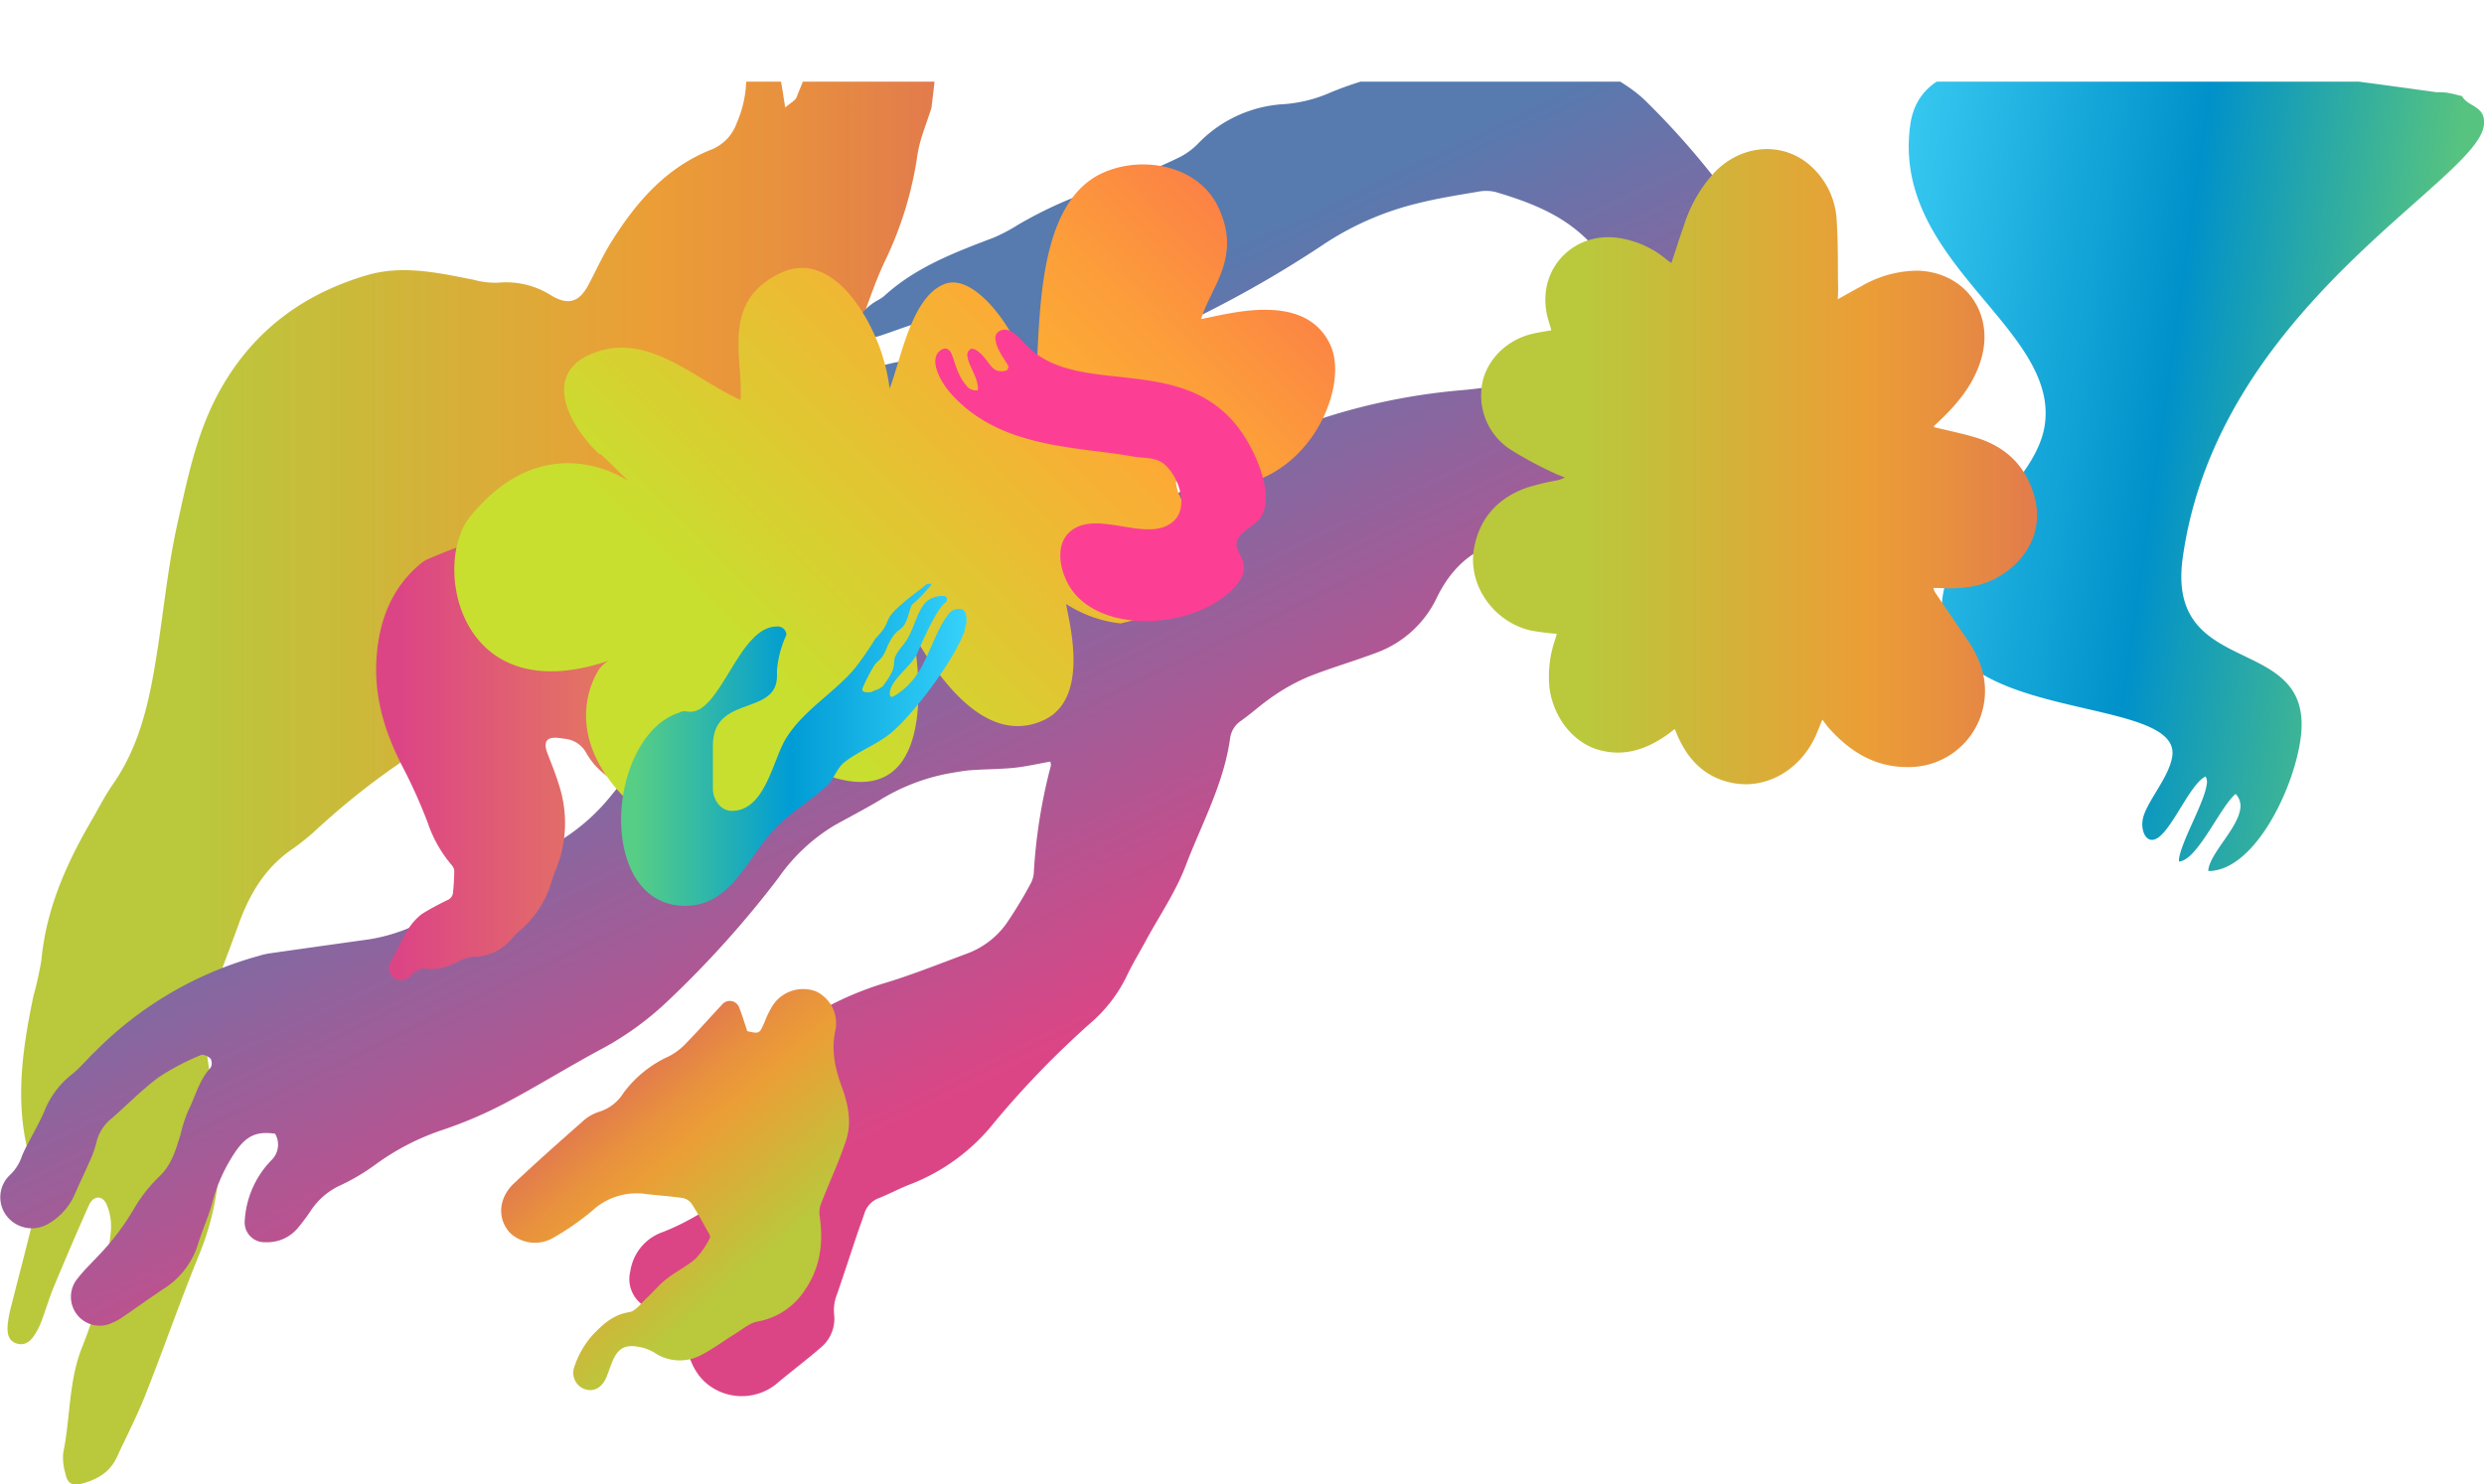 <?xml version="1.0" encoding="UTF-8"?> <svg xmlns="http://www.w3.org/2000/svg" xmlns:xlink="http://www.w3.org/1999/xlink" viewBox="0 0 431.12 257.71"> <defs> <style>.cls-1{fill:none;}.cls-2{clip-path:url(#clip-path);}.cls-3{fill:url(#Безымянный_градиент_6);}.cls-4{fill:url(#Безымянный_градиент_10);}.cls-5{fill:url(#Безымянный_градиент_8);}.cls-6{fill:url(#Безымянный_градиент_9);}.cls-7{fill:url(#Безымянный_градиент_10-2);}.cls-8{fill:url(#Безымянный_градиент_10-3);}.cls-9{fill:url(#Безымянный_градиент_26);}.cls-10{fill:url(#Безымянный_градиент_25);}.cls-11{fill:url(#Безымянный_градиент_24);}</style> <clipPath id="clip-path" transform="translate(-119.79 14.17)"> <rect class="cls-1" width="660.26" height="275.58"></rect> </clipPath> <linearGradient id="Безымянный_градиент_6" x1="371.72" y1="73.49" x2="470.27" y2="73.49" gradientTransform="matrix(-0.99, -0.14, 0.14, -0.99, 899.9, 196.17)" gradientUnits="userSpaceOnUse"> <stop offset="0.04" stop-color="#57c380"></stop> <stop offset="0.49" stop-color="#0091ca"></stop> <stop offset="1" stop-color="#36c7f0"></stop> </linearGradient> <linearGradient id="Безымянный_градиент_10" x1="121.1" y1="114.68" x2="282.16" y2="114.68" gradientUnits="userSpaceOnUse"> <stop offset="0.2" stop-color="#bac83c"></stop> <stop offset="0.69" stop-color="#eb9e36"></stop> <stop offset="0.83" stop-color="#e8913e"></stop> <stop offset="1" stop-color="#e27b4c"></stop> </linearGradient> <linearGradient id="Безымянный_градиент_8" x1="232.66" y1="247.68" x2="397.08" y2="247.68" gradientTransform="translate(366.08 -267.05) rotate(64.44)" gradientUnits="userSpaceOnUse"> <stop offset="0.12" stop-color="#577aaf"></stop> <stop offset="0.81" stop-color="#dc4585"></stop> </linearGradient> <linearGradient id="Безымянный_градиент_9" x1="184.99" y1="111.41" x2="274.79" y2="111.41" gradientUnits="userSpaceOnUse"> <stop offset="0.05" stop-color="#dc4585"></stop> <stop offset="0.71" stop-color="#e99848"></stop> <stop offset="1" stop-color="#eec3a4"></stop> </linearGradient> <linearGradient id="Безымянный_градиент_10-2" x1="225.08" y1="-88.68" x2="272.94" y2="-88.68" gradientTransform="translate(471.56 325.27) rotate(-130.51)" xlink:href="#Безымянный_градиент_10"></linearGradient> <linearGradient id="Безымянный_градиент_10-3" x1="375.43" y1="66.86" x2="473.37" y2="66.86" xlink:href="#Безымянный_градиент_10"></linearGradient> <linearGradient id="Безымянный_градиент_26" x1="627.22" y1="-104.79" x2="770.41" y2="-104.79" gradientTransform="matrix(0.65, -0.8, 0.8, 0.81, -92.45, 708.75)" gradientUnits="userSpaceOnUse"> <stop offset="0.2" stop-color="#c8df2f"></stop> <stop offset="0.69" stop-color="#fcab35"></stop> <stop offset="0.8" stop-color="#fc9e3a"></stop> <stop offset="1" stop-color="#fc7d47"></stop> </linearGradient> <linearGradient id="Безымянный_градиент_25" x1="15186.79" y1="13340.25" x2="15251.59" y2="13340.25" gradientTransform="matrix(-0.66, -0.75, 0.75, -0.66, 449.77, 20302.23)" gradientUnits="userSpaceOnUse"> <stop offset="0.12" stop-color="#567bc1"></stop> <stop offset="0.81" stop-color="#fc3f94"></stop> </linearGradient> <linearGradient id="Безымянный_градиент_24" x1="227.64" y1="115.23" x2="287.59" y2="115.23" gradientUnits="userSpaceOnUse"> <stop offset="0.04" stop-color="#57ce85"></stop> <stop offset="0.49" stop-color="#009cd5"></stop> <stop offset="1" stop-color="#36d2fb"></stop> </linearGradient> </defs> <g id="Layer_2" data-name="Layer 2"> <g id="Слой_1" data-name="Слой 1"> <g class="cls-2"> <path class="cls-3" d="M542.73,1.85a9.28,9.28,0,0,1,1.7.07c.87.13,1.67.36,2.67.6,1,1.93,4.26,1.62,3.77,5.16-1.36,9.73-46.18,31.47-52.25,75-3,21.53,23.08,12.63,20.45,31.45-1.26,9-8.13,22.91-16,22.92l0-.26c.4-2.9,5.06-7.14,5.53-10.51a3,3,0,0,0-.8-2.62c-2.7,2.26-6.64,11.55-9.83,11.74,0-.13,0-.28,0-.43.44-3.15,4.36-9.72,4.81-12.91a2,2,0,0,0-.19-1.43c-3.06,1.47-6.58,11.39-9.47,11-1.11-.15-1.69-1.81-1.47-3.35.42-3,4.63-7.39,5.16-11.18,1.56-11.19-43-5.1-39.86-27.68,1.56-11.16,16.29-19.48,17.74-29.91,2.36-16.9-26.67-28.17-23.36-52,1.55-11.1,14.79-10.69,25.3-11C498.69-4.21,521-1.17,542.73,1.85Z" transform="translate(-119.79 14.17)"></path> <path class="cls-4" d="M281.46,4.53c-.84,2.7-2,5.36-2.43,8.13a63,63,0,0,1-5.65,18.5c-2,4.21-3.34,8.74-5.12,13.06-.65,1.58,0,2.8.52,4.12a50.46,50.46,0,0,1,3.52,15c1,11.52-7.88,25.1-19.81,28.34-8.94,2.42-17,6.38-25.05,10.77-6.3,3.47-13.27,4.82-20.22,6.23a18.28,18.28,0,0,0-5,1.76,129.17,129.17,0,0,0-27.32,19.24,38.84,38.84,0,0,1-4.48,3.63c-4.55,3.15-7.23,7.58-9.09,12.65-1.73,4.72-3.47,9.45-5.4,14.1a9.51,9.51,0,0,0-.74,5.58c.57,3.07.85,6.19,1.5,9.23a47.48,47.48,0,0,1-2.27,28.62c-3.32,8.1-6.18,16.38-9.4,24.52-1.45,3.68-3.29,7.2-4.94,10.79-1.21,2.64-3.46,3.91-6.1,4.61-1.71.45-2.51-.08-2.84-1.78a9.5,9.5,0,0,1-.38-3.55c1.26-6.09.92-12.44,3.28-18.37a73.34,73.34,0,0,0,5-20.21,9.85,9.85,0,0,0-.71-4.49c-.73-1.74-2.33-1.67-3.12.09-2.11,4.71-4.13,9.45-6.11,14.21-.78,1.88-1.35,3.85-2.06,5.76a12.71,12.71,0,0,1-1.09,2.26c-.71,1.18-1.65,2.19-3.2,1.76s-1.74-1.85-1.63-3.21a18.34,18.34,0,0,1,.59-3.18c1.52-6.05,3.15-12.07,4.54-18.15A8.11,8.11,0,0,0,126,190c-4-10.37-2.59-20.77-.42-31.2a60.5,60.5,0,0,0,1.4-6.32c.84-8.95,4.4-16.89,8.87-24.51,1.15-2,2.16-4,3.47-5.89,5-7.12,6.55-15.36,7.84-23.7,1.11-7.23,1.84-14.55,3.43-21.68,1.72-7.7,3.27-15.5,7.1-22.6,5.69-10.54,14.46-17.16,25.78-20.49,6.19-1.82,12.38-.42,18.52.79a14.29,14.29,0,0,0,4.23.51,14.58,14.58,0,0,1,9.27,2.23c2.89,1.72,4.8,1.18,6.38-1.77,1.36-2.54,2.54-5.19,4.07-7.62,4.33-6.92,9.55-12.92,17.43-16a7.74,7.74,0,0,0,4.31-4.62,19.47,19.47,0,0,0,1.52-9.86c-.21-1.53-.09-2.95,1.6-3.58,1.28-.47,2.8.48,3.57,2.34a18.38,18.38,0,0,1,.88,3.47c.29,1.51.5,3,.82,5,.91-.81,1.77-1.21,2-1.85,1.12-2.89,2.51-5.77,3-8.78,1-6.12,5.86-9.47,11.73-7.42,5.2,1.81,8.37,5.41,8.84,11.09a4.89,4.89,0,0,0,.49,1.28Z" transform="translate(-119.79 14.17)"></path> <path class="cls-5" d="M272.5,68.07c-1.77.6-3.51,1.25-5.3,1.76s-2.17.18-2.84-1.48a6.12,6.12,0,0,0-.63-1.07c-1-1.42-2-2.8-2.87-4.28-2.12-3.61-1.13-8,2.6-9.75,4.1-2,8.23-4,12.82-4.68,3.64-.52,6.5-2.66,9.49-4.49a2.25,2.25,0,0,0,.62-2,1.88,1.88,0,0,0-1.49-1,21.2,21.2,0,0,0-4.84.55c-2.17.55-4.26,1.38-6.38,2.1-.58.19-1.14.42-1.72.55a2.37,2.37,0,0,1-2.72-1,2.45,2.45,0,0,1,.2-3.11,9.74,9.74,0,0,1,1.69-1.58c.68-.52,1.53-.84,2.16-1.41,5.49-5,12.25-7.54,19-10.11a29.72,29.72,0,0,0,4.1-2.16,72.48,72.48,0,0,1,16.81-7.2,85.2,85.2,0,0,0,11.46-4.66,12.19,12.19,0,0,0,3.26-2.49,22.39,22.39,0,0,1,14.74-6.65,24.21,24.21,0,0,0,8-2A59.38,59.38,0,0,1,363-1.71c4.91-.89,9.78-2.07,14.64-3.2a20.39,20.39,0,0,1,11.45.62c1,.32,2,.39,3,.62,1.58.36,3.35.43,4.7,1.21,3.05,1.76,6.28,3.48,8.73,5.93a137.31,137.31,0,0,1,18.19,22.07c3.58,5.52,6,11.78,6,18.47,0,8.7-2.41,16.44-10,21.85-7.72,5.52-15.88,10-25.24,12-2.51.54-5.09.8-7.65,1.17-1.45.21-2.9.37-4.35.54-6.34.73-10.56,4.44-13.25,9.9a18.72,18.72,0,0,1-10.57,9.69c-3.86,1.46-7.84,2.6-11.67,4.12a33.14,33.14,0,0,0-6.07,3.32c-2,1.32-3.8,3-5.75,4.38a4.33,4.33,0,0,0-1.87,3c-1.08,7.9-4.94,14.86-7.72,22.16-1.73,4.55-4.56,8.68-6.91,13-1.07,2-2.24,3.89-3.2,5.9a25.23,25.23,0,0,1-6.17,8.2,158.73,158.73,0,0,0-16.89,17.41,34.49,34.49,0,0,1-14.35,10.68c-1.94.72-3.77,1.72-5.68,2.49a4.13,4.13,0,0,0-2.56,2.7c-.41,1.23-.87,2.44-1.28,3.66-1.15,3.42-2.26,6.86-3.44,10.27a7.63,7.63,0,0,0-.54,3.49,6.47,6.47,0,0,1-2.26,5.8c-2.39,2.08-4.93,4-7.34,6a9.55,9.55,0,0,1-12.56.24c-3.53-3-4.62-9.11-2.37-13.28.28-.52.61-1,1.26-2.06-1,.47-1.44.68-1.89.92a20.84,20.84,0,0,1-3,1.51,5.51,5.51,0,0,1-7.2-6.56,8.51,8.51,0,0,1,5.68-6.8,41.28,41.28,0,0,0,5.56-2.7,3.74,3.74,0,0,0,2.11-3.06c.2-1.88.51-3.75.56-5.64a35.67,35.67,0,0,1,2.14-10c1.61-5,4.83-8.3,8.77-11.43a55.74,55.74,0,0,1,18.94-10.26c4.95-1.47,9.76-3.41,14.6-5.21a14.65,14.65,0,0,0,6.91-5.24,76.79,76.79,0,0,0,4.28-7.07,4.74,4.74,0,0,0,.49-2,93.39,93.39,0,0,1,2.95-18.34,2.75,2.75,0,0,0-.09-.71c-2.11.37-4.2.86-6.32,1.08-2.47.25-5,.23-7.44.41-1.27.09-2.54.34-3.8.55a35,35,0,0,0-12.21,4.75c-2.52,1.5-5.12,2.84-7.68,4.27a31.79,31.79,0,0,0-9.74,9.12A176,176,0,0,1,235.6,159.7a52.78,52.78,0,0,1-11.92,8.52c-5.54,3-10.87,6.32-16.43,9.24A73.61,73.61,0,0,1,196.59,182a42.63,42.63,0,0,0-11.63,6,36,36,0,0,1-6,3.57,12.25,12.25,0,0,0-5.23,4.45,35.07,35.07,0,0,1-2.32,3.09,6.9,6.9,0,0,1-5.52,2.38,3.44,3.44,0,0,1-3.62-3.79,16.4,16.4,0,0,1,4.6-10.42,3.76,3.76,0,0,0,.67-4.62c-3.3-.5-5,.45-6.81,3a29.11,29.11,0,0,0-4.14,9.11c-.66,2.4-1.72,4.69-2.44,7.08a14.12,14.12,0,0,1-6.05,7.79c-2.36,1.58-4.66,3.23-7,4.83a9.07,9.07,0,0,1-1.8,1,5,5,0,0,1-6-7.74c1.05-1.35,2.31-2.55,3.48-3.81a43.08,43.08,0,0,0,6.23-8.19,26.29,26.29,0,0,1,4.63-5.85c2-2,2.68-4.52,3.46-7a25.94,25.94,0,0,1,1.32-4.14c1.28-2.52,1.9-5.38,3.92-7.54a1.62,1.62,0,0,0,0-1.57c-.38-.41-1.3-.81-1.7-.62a42.22,42.22,0,0,0-7.27,3.82c-2.9,2.14-5.44,4.75-8.16,7.14a7.48,7.48,0,0,0-2.7,4.26,17.46,17.46,0,0,1-1.24,3.39c-.78,1.82-1.66,3.58-2.44,5.4a10.93,10.93,0,0,1-4.73,5.31A5.55,5.55,0,0,1,121,197a5.31,5.31,0,0,1,.6-7.26,7.92,7.92,0,0,0,2-3.22,23,23,0,0,1,1.25-2.54c.93-1.84,2-3.64,2.76-5.53a15.27,15.27,0,0,1,4.64-6.09c1.53-1.21,2.76-2.79,4.2-4.12a63.56,63.56,0,0,1,28.27-16.46,11.73,11.73,0,0,1,1.75-.42q8.82-1.26,17.64-2.49a31.17,31.17,0,0,0,11.28-4.31c7.08-4.1,14.11-8.29,21.13-12.49a34.43,34.43,0,0,0,9.14-7.88c3.8-4.68,7.78-9.22,11.68-13.82,6.06-7.16,13.62-12.35,21.94-16.5a67.41,67.41,0,0,1,9.65-4.29,66.16,66.16,0,0,1,10.84-2.22c5-.68,10.12-.92,15.15-1.6,6.7-.9,13-3.26,19.38-5.47a10.12,10.12,0,0,0,3.56-2.87c7.68-8.29,17.21-13.68,27.61-17.65a108.1,108.1,0,0,1,27.93-6.19,90.19,90.19,0,0,0,11.22-1.72,36.08,36.08,0,0,0,8.22-3c3.66-1.86,5.8-5.3,7.72-8.8a3.67,3.67,0,0,0,.18-2c-.5-5-3.28-8.87-7-12-4.15-3.5-9.21-5.36-14.36-6.89a7,7,0,0,0-3.05-.06c-3.48.59-7,1.14-10.41,2A51.39,51.39,0,0,0,349,28.6a195.48,195.48,0,0,1-25,14,44.82,44.82,0,0,0-10.45,6.59,18,18,0,0,1-7.32,3.7c-.83.23-1.68.4-2.51.64-1.95.56-2.24,1-2,2.93.07.6.26,1.18.36,1.77a6.09,6.09,0,0,1-1.82,5.91c-3.67,3.27-7.34,6.56-12.11,8.21-1.29.45-2.63.81-3.95,1.18-2.64.73-5.29,1.44-7.94,2.16-.58.16-1.15.4-1.73.5a3.53,3.53,0,0,1-3.21-6c.49-.53,1.06-1,1.6-1.5Z" transform="translate(-119.79 14.17)"></path> <path class="cls-6" d="M234.72,92c1.71-3.91,3.41-7.75,5.07-11.62a28,28,0,0,1,7.71-10.62,11.1,11.1,0,0,1,12.16-1.91,9.45,9.45,0,0,0,1.92.47,4.85,4.85,0,0,1,4.13,5.48,11,11,0,0,0,.32,3.47c.29,1.2,2.62,1.92,3.69,1.26a9,9,0,0,1,1.2-.71,2.69,2.69,0,0,1,3.35.87,2.44,2.44,0,0,1-.36,3.39c-2,1.85-4.26,3.45-6.15,5.41s-4.52,2.73-6.68,4.22a9.22,9.22,0,0,0-1.45,1.18,4.55,4.55,0,0,0-1.71,3,3.61,3.61,0,0,1-.38,1c-.24.63-.85,1.56-.63,1.85a7.19,7.19,0,0,0,2.41,1.92,6.78,6.78,0,0,0,2.41.41c2.07.19,3.14,1.55,3.88,3.27a2.17,2.17,0,0,1,0,1.26,6.79,6.79,0,0,1-5.32,4.49,3.15,3.15,0,0,0-1,.57c-1,.58-1.94,1.5-3,1.65a3.74,3.74,0,0,0-3.18,2.65,13.61,13.61,0,0,1-6.16,7.14,14.77,14.77,0,0,1-8.35,1.9,55.84,55.84,0,0,1-9.11-1.39,12.81,12.81,0,0,1-8-6.15,4.76,4.76,0,0,0-3.77-2.38c-.34-.06-.69-.1-1-.14-2.07-.22-2.68.67-1.91,2.69.67,1.75,1.39,3.49,1.93,5.28a21.24,21.24,0,0,1-.44,14.8c-.48,1.11-.81,2.28-1.19,3.43a17.81,17.81,0,0,1-5.32,7.44,9.1,9.1,0,0,0-1.06,1.09,8.69,8.69,0,0,1-6.62,3.26,6.37,6.37,0,0,0-2.42.66c-2,1-4,1.8-6.28,1.37-.53-.1-1.19.41-1.74.72-.36.21-.6.63-.94.87a2.19,2.19,0,0,1-2.81-.12,2.26,2.26,0,0,1-.19-2.81c.95-1.72,1.72-3.55,2.75-5.22a10,10,0,0,1,2.57-2.92,50.12,50.12,0,0,1,4.63-2.5,1.56,1.56,0,0,0,.71-1,37.78,37.78,0,0,0,.24-4,1.68,1.68,0,0,0-.48-1,22.44,22.44,0,0,1-4.12-7.3,90.94,90.94,0,0,0-4.25-9.51c-3.23-6.16-5.19-12.57-4.61-19.58.51-6.16,2.6-11.63,7.45-15.76a6,6,0,0,1,1.57-1c4.8-2,9.66-4,14.92-4.15a24.46,24.46,0,0,1,16.44,5.53C228.55,86.7,231.54,89.33,234.72,92Z" transform="translate(-119.79 14.17)"></path> <path class="cls-7" d="M249.49,164.85c2.12.48,2.1.47,3-1.58a16,16,0,0,1,1.49-3,6.33,6.33,0,0,1,7.4-2.34,6.11,6.11,0,0,1,3.39,6.81c-.77,3.51,0,6.79,1.2,10,1.07,3,1.65,6,.68,9-1.2,3.68-2.87,7.21-4.27,10.83a4.41,4.41,0,0,0-.36,2.19c.7,4.64.23,9-2.51,13a12.35,12.35,0,0,1-8.24,5.5c-1.38.25-2.61,1.35-3.88,2.12-2,1.23-3.86,2.66-5.93,3.71a7.89,7.89,0,0,1-8.13-.45,8.09,8.09,0,0,0-2.77-1c-2.33-.4-3.5.29-4.44,2.45-.39.92-.69,1.88-1.07,2.81-.74,1.8-2.13,2.6-3.64,2.14a3,3,0,0,1-2-3.72,16,16,0,0,1,3-5.46c1.76-1.89,3.67-3.78,6.59-4.23,1.1-.17,2.05-1.53,3-2.42,1.18-1.09,2.21-2.36,3.47-3.34,1.62-1.27,3.53-2.19,5.07-3.54a14.51,14.51,0,0,0,2.48-3.62c.13-.22-.21-.78-.42-1.14-.89-1.6-1.77-3.22-2.77-4.75a2.45,2.45,0,0,0-1.52-1c-2.21-.32-4.44-.45-6.65-.73a11.35,11.35,0,0,0-9.08,2.93,45.47,45.47,0,0,1-6.69,4.66,6.3,6.3,0,0,1-7.6-.83c-2.22-2.42-2-6,.66-8.53,3.85-3.63,7.81-7.14,11.78-10.64a7.81,7.81,0,0,1,3-1.82,7.58,7.58,0,0,0,4.25-3.26,20.19,20.19,0,0,1,8-6.43,11.29,11.29,0,0,0,3-2.34c2.09-2.14,4.06-4.39,6.11-6.57a1.74,1.74,0,0,1,3,.5C248.57,162,249,163.38,249.49,164.85Z" transform="translate(-119.79 14.17)"></path> <path class="cls-8" d="M436.07,110.78c-.44,1.07-.79,2-1.21,2.92-2.61,5.67-8.21,9-13.84,8.15-4.77-.74-7.93-3.61-9.9-7.91-.22-.46-.4-.93-.66-1.55l-1,.77c-3.67,2.69-7.66,4.14-12.21,2.85s-8-5.87-8.56-11a19.87,19.87,0,0,1,1.06-8.31c.09-.28.16-.57.23-.84a40.83,40.83,0,0,1-4.56-.58c-6.46-1.53-10.93-7.93-9.8-14.25.94-5.25,4.15-8.75,9.14-10.53a46.26,46.26,0,0,1,5.1-1.25,5,5,0,0,0,1.53-.52c-.68-.28-1.39-.51-2-.84a63,63,0,0,1-7.59-4.11,11.17,11.17,0,0,1-4.92-10c.22-4.74,3.94-8.85,8.87-10,1.06-.25,2.13-.4,3.29-.61-.27-1-.61-1.94-.8-2.91-1.64-8.25,5.34-14.85,13.59-12.91a16.8,16.8,0,0,1,7.28,3.6c.2.17.44.31.77.54.73-2.22,1.41-4.36,2.16-6.48a24.23,24.23,0,0,1,5.41-9.35C422,11,428.85,10.4,433.56,14.22a13.53,13.53,0,0,1,5,9.86c.27,3.89.18,7.8.25,11.71,0,.6,0,1.21-.07,2,1.46-.81,2.74-1.55,4.05-2.24a19.6,19.6,0,0,1,9.82-2.73c8.25.26,13.35,7.36,11.05,15.3-1.24,4.24-3.88,7.53-7,10.53l-1.19,1.13s0,.14-.05.2c2.38.58,4.78,1.07,7.12,1.76,5.51,1.62,9.12,5.2,10.47,10.81,1.29,5.37-1.29,10.52-6.44,13.46-3.21,1.83-6.66,2.11-10.22,1.9-.31,0-.61,0-1,0a2.58,2.58,0,0,0,.22.65c1.86,2.76,3.72,5.5,5.61,8.24,2.78,4,4,8.39,2.44,13.2a13.21,13.21,0,0,1-12.62,9c-5.86.06-10.27-2.76-14-7C436.72,111.6,436.44,111.23,436.07,110.78Z" transform="translate(-119.79 14.17)"></path> </g> <path class="cls-9" d="M256.22,117.09c-2.35,13.15-20.62,14.65-27.76,7.49-12.09-12.15-4.78-22.45-4.59-22.69a5.37,5.37,0,0,1,4.2-2.08c-.45.2-.95.12-1.38.28-27.33,10.15-32-16.29-25.36-24.49,13.25-16.38,27.46-6.27,27.48-6.27l0,0c-7.21-7.23-3.87-3.49-5.43-5.05-5.88-5.9-8.43-13.5-1.53-16.75,9.83-4.62,18,3.84,26.46,7.75.54-7.21-3.58-17.09,7-22.08,6.76-3.18,12.59,3,15.94,10.08a32.28,32.28,0,0,1,2.94,10c2-5.19,3.71-15.45,9.19-18C288.09,33,294,40.7,296.31,45.66a28.53,28.53,0,0,1,2.52,9.84C301.19,50,297.35,22.35,311,15.93c6.85-3.22,16.77-1.51,20.25,5.89,4.1,8.73-1.29,13.75-3,19.39,4.45-.75,18-5,22.42,4.47,2.81,6-1.5,18.32-11.22,22.89a20.45,20.45,0,0,1-15.58.82,7.62,7.62,0,0,0,.76,2.74,34.51,34.51,0,0,0,2.8,4.4,9,9,0,0,1,1,7.3c-.14.46-.52.72-.72,1.14-.3.65-.27,1.32-.75,1.91-.66.82-1.6.91-2.31,1.58-5.58,5.21-9.88,5.35-10.3,5.61a21.76,21.76,0,0,1-9.52-3.38c.46,3.07,4.22,16.34-3.84,20.14C289,116.45,279.76,98,278.26,96,278.27,96.06,286.11,134.41,256.22,117.09Z" transform="translate(-119.79 14.17)"></path> <path class="cls-10" d="M316.56,65.11c2.6.37,4.27,0,6,2,2.14,2.42,3.35,7,.9,9.22-4.49,4-13.36-2.28-18,1.84-2.92,2.59-1.55,8,1,10.9,6,6.73,20,5.55,26.54-.28s-1.39-7,2.57-10.55c.76-.67,1.66-1.21,2.4-1.87,3.71-3.3-.09-12.82-4.21-17.45-10.26-11.55-27.51-4.13-36-13.34-1.39-1.5-3.17-3.47-4.86-2a1.41,1.41,0,0,0-.28,1.42c.18,1.79,2.19,4,2.19,4.53a.93.93,0,0,1-.27.58,2.8,2.8,0,0,1-.81.18c-1.71,0-1.87-1-3.37-2.71-.85-.87-1.75-1.55-2.31-1-1.43,1.27,1.79,4.64,1.44,7a2,2,0,0,1-2-.86c-1.89-2.13-2.09-5.12-2.89-6-.52-.58-1.21-.42-1.77.08-1.75,1.56.06,5.19,2,7.36C293.43,63.85,307.06,63.32,316.56,65.11Z" transform="translate(-119.79 14.17)"></path> <path class="cls-11" d="M271.74,96.67c3.91-4-.45-2.35,8.06-8.75.42-.31.71-.73,1.24-.73a1.39,1.39,0,0,1,.33,0,.78.78,0,0,1,0,.26v0c-4.05,4.69-3,2.17-3.92,5.17-1.05,3.57-2,1.37-3.91,6.07-.67,1.67-1.49,1.87-2,2.66a28.2,28.2,0,0,0-2.09,4.07c0,.63.55.6,1.22.6.44,0,.56-.17.89-.31a4.19,4.19,0,0,0,.7-.26,4.08,4.08,0,0,0,.78-.52c3.54-4.71.46-3.49,3.4-7,2.79-3.28,2.24-8.64,7-8.64.37,0,.69.12.69.53,0,1.39-.46-1.42-5.16,9.47-.92,2.14-4.75,4.65-4.75,6.92a.76.76,0,0,0,.2.58,1.84,1.84,0,0,0,.35,0,11.68,11.68,0,0,0,2.74-2.13c3.2-3.11,4.28-9,7-12.33a2.22,2.22,0,0,1,1.88-.78c.91,0,1.15,1,1.15,1.89a3.14,3.14,0,0,1-.22,1.26c-.06.25-.09.51-.15.76-1.8,5-8.42,13.71-12.18,17.14-2.6,2.36-5.85,3.4-8.58,5.51-1.28,1-1.74,2.55-2.73,3.77-3,2.9-6.83,5-9.69,8.13-4.6,5-7.38,13.08-15.26,13.08-7.6,0-11.14-7.06-11.14-15s3.77-16.55,10.11-18.54a1.5,1.5,0,0,1,.78-.24c.37,0,.74.09,1.11.09,5.36,0,8.49-14.8,15-14.8a1.51,1.51,0,0,1,1.69,1.44,18.36,18.36,0,0,0-1.64,6.12c0,.33,0,.66,0,1,0,7.07-11.12,3.17-11.12,12.12,0,.67,0,1.33,0,2,0,1.22,0,3.24,0,4.7v1c.14,1.83,1.37,3.62,3.3,3.62,5.75,0,7.07-8.72,9.3-12.43,3-5,8.44-8,12.1-12.39A56.91,56.91,0,0,0,271.74,96.67Z" transform="translate(-119.79 14.17)"></path> </g> </g> </svg> 